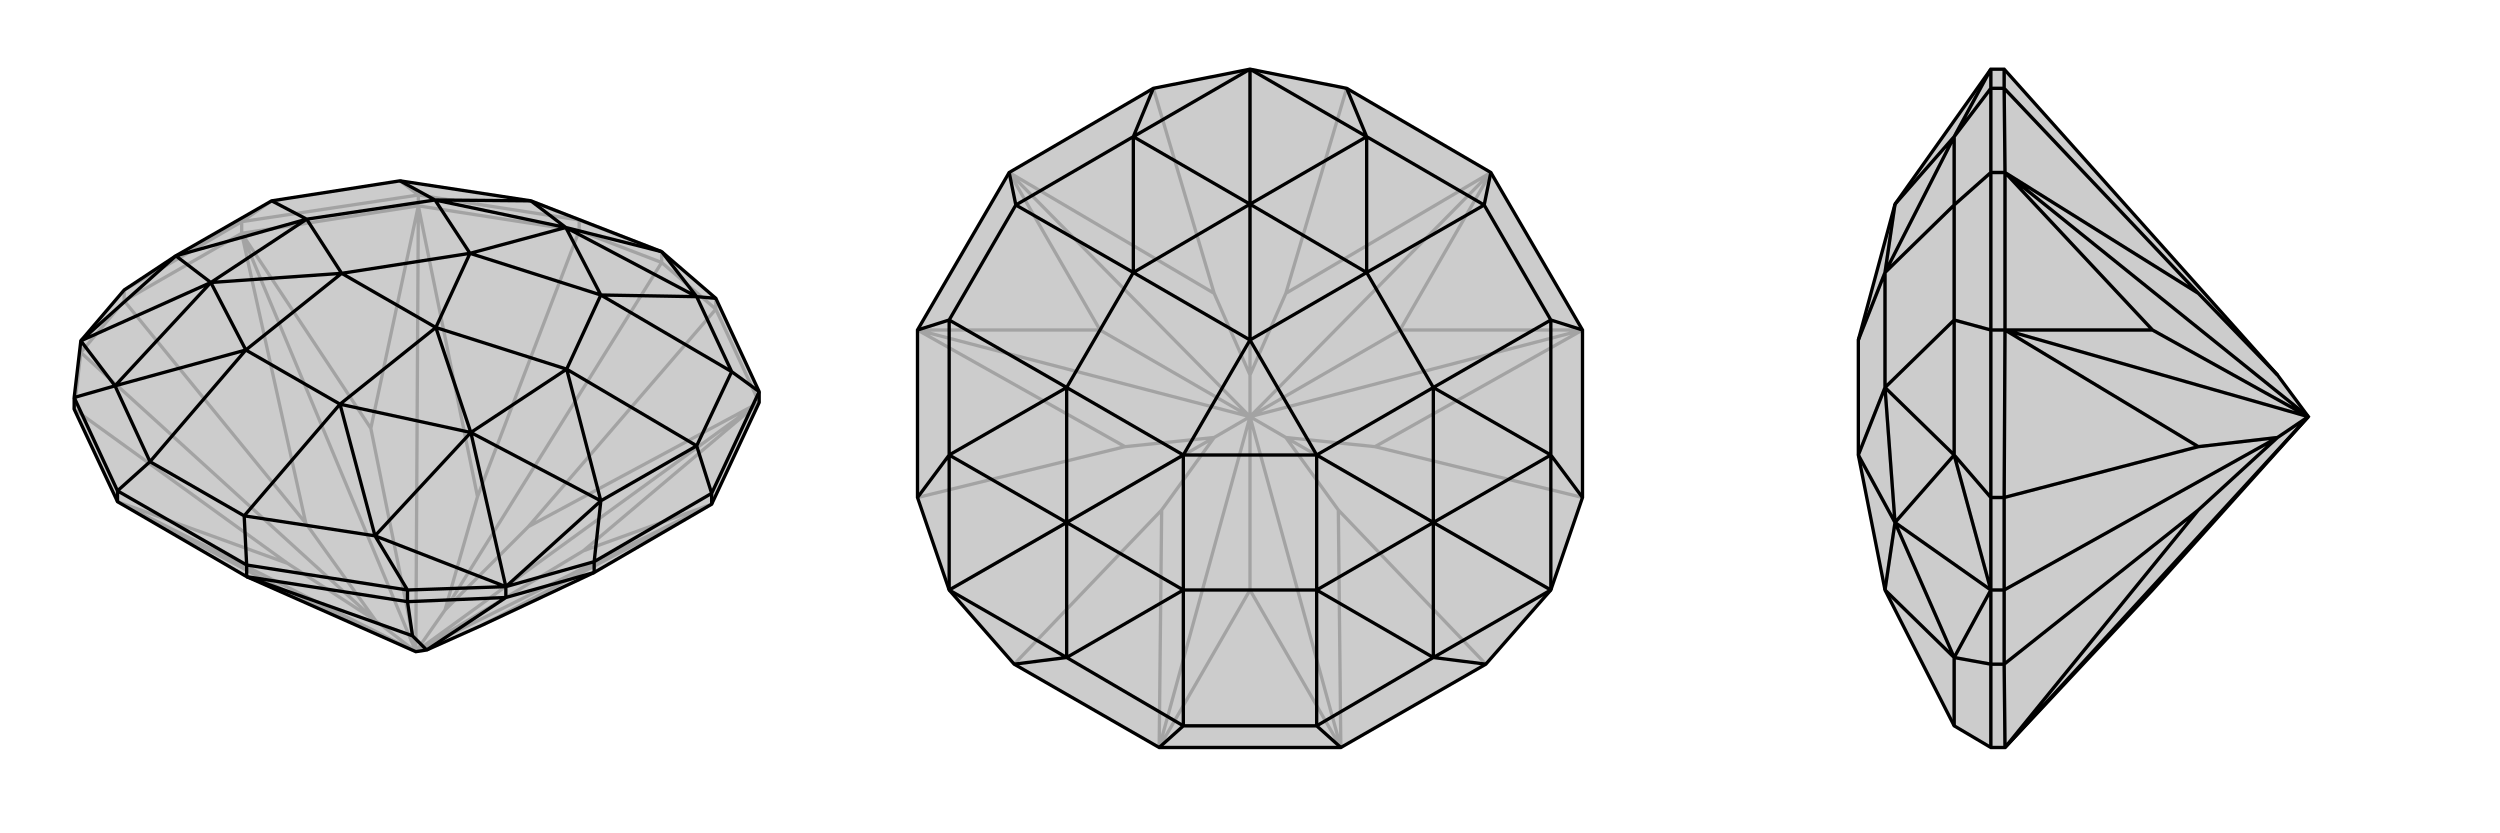 <svg xmlns="http://www.w3.org/2000/svg" viewBox="0 0 3000 1000">
    <g stroke="currentColor" stroke-width="4" fill="none" transform="translate(-1 62)">
        <path fill="currentColor" stroke="none" fill-opacity=".2" d="M297,630L500,720L513,718L580,688L714,625L855,543L912,421L912,408L860,296L795,240L638,179L481,155L327,179L212,245L150,286L98,347L90,415L90,429L142,540z" />
<path stroke-opacity=".2" d="M90,429L346,614M150,299L368,566M98,361L452,683M696,215L574,534M860,309L635,570M795,253L535,670M291,218L503,185M291,218L150,299M291,218L291,204M503,185L696,215M503,185L503,172M912,421L860,309M90,429L98,361M150,299L98,361M150,299L150,286M98,361L98,347M696,215L795,253M696,215L696,202M860,309L795,253M860,309L860,296M795,253L795,240M142,540L353,652M291,218L446,452M503,185L446,452M446,452L500,720M912,421L701,599M855,543L701,599M701,599L500,720M297,630L353,652M353,652L500,720M142,540L346,614M346,614L452,683M142,540L500,720M291,218L368,566M368,566L452,683M291,218L500,720M500,720L452,683M503,185L574,534M574,534L535,670M503,185L500,720M912,421L635,570M635,570L535,670M912,421L500,720M500,720L535,670M855,543L580,688M855,543L500,720M503,172L291,204M503,172L696,202M503,172L481,155M291,204L150,286M291,204L327,179M795,240L696,202M696,202L638,179" />
<path d="M297,630L500,720L513,718L580,688L714,625L855,543L912,421L912,408L860,296L795,240L638,179L481,155L327,179L212,245L150,286L98,347L90,415L90,429L142,540z" />
<path d="M490,660L496,701M608,655L513,718M142,540L142,527M855,543L855,530M297,630L490,660M297,630L297,616M714,625L608,655M714,625L714,612M490,660L608,655M490,660L490,646M608,655L608,642M297,630L496,701M513,718L496,701M297,616L142,527M855,530L912,408M297,616L490,646M297,616L294,557M855,530L714,612M855,530L837,473M912,408L879,384M142,527L90,415M142,527L181,492M490,646L608,642M490,646L451,581M714,612L608,642M714,612L722,539M860,296L837,294M90,415L139,401M608,642L451,581M608,642L722,539M608,642L566,457M795,240L837,294M795,240L680,211M98,347L212,245M98,347L139,401M98,347L254,277M451,581L566,457M722,539L566,457M680,211L837,294M680,211L638,179M212,245L254,277M139,401L254,277M451,581L294,557M451,581L409,423M722,539L837,473M722,539L681,381M879,384L837,294M837,294L722,292M638,179L523,178M212,245L369,201M139,401L181,492M139,401L296,358M294,557L181,492M294,557L409,423M181,492L296,358M837,473L879,384M837,473L681,381M879,384L722,292M481,155L523,178M327,179L369,201M566,457L409,423M566,457L681,381M566,457L524,331M680,211L722,292M680,211L523,178M680,211L565,242M254,277L369,201M254,277L296,358M254,277L411,266M409,423L296,358M409,423L524,331M296,358L411,266M681,381L722,292M681,381L524,331M722,292L565,242M523,178L369,201M565,242L523,178M369,201L411,266M524,331L411,266M524,331L565,242M411,266L565,242" />
    </g>
    <g stroke="currentColor" stroke-width="4" fill="none" transform="translate(1000 0)">
        <path fill="currentColor" stroke="none" fill-opacity=".2" d="M391,897L217,797L139,708L101,597L101,396L211,207L384,106L500,83L616,106L789,207L899,396L899,597L861,708L783,797L609,897z" />
<path stroke-opacity=".2" d="M217,797L394,612M101,597L350,536M139,708L457,525M384,106L457,352M616,106L543,352M500,83L500,450M899,597L650,536M783,797L606,612M861,708L543,525M391,897L500,708M101,396L320,396M211,207L320,396M320,396L500,500M789,207L680,396M899,396L680,396M680,396L500,500M609,897L500,708M500,708L500,500M391,897L394,612M394,612L457,525M391,897L500,500M101,396L350,536M350,536L457,525M101,396L500,500M500,500L457,525M211,207L457,352M457,352L500,450M211,207L500,500M789,207L543,352M543,352L500,450M789,207L500,500M500,500L500,450M899,396L650,536M650,536L543,525M899,396L500,500M609,897L606,612M543,525L606,612M609,897L500,500M500,500L543,525" />
<path d="M391,897L217,797L139,708L101,597L101,396L211,207L384,106L500,83L616,106L789,207L899,396L899,597L861,708L783,797L609,897z" />
<path d="M609,897L580,871M899,396L861,384M789,207L781,246M211,207L219,246M101,396L139,384M391,897L420,871M783,797L720,789M899,597L861,546M616,106L640,164M384,106L360,164M101,597L139,546M217,797L280,789M861,708L720,789M861,708L861,546M861,708L720,627M500,83L640,164M500,83L360,164M500,83L500,245M139,708L139,546M139,708L280,789M139,708L280,627M720,789L720,627M861,546L720,627M500,245L640,164M500,245L360,164M139,546L280,627M280,789L280,627M720,789L580,871M720,789L580,708M861,546L861,384M861,546L720,465M781,246L640,164M640,164L640,327M219,246L360,164M360,164L360,327M139,546L139,384M139,546L280,465M280,789L420,871M280,789L420,708M580,871L420,871M580,871L580,708M420,871L420,708M861,384L781,246M861,384L720,465M781,246L640,327M219,246L139,384M219,246L360,327M139,384L280,465M720,627L580,708M720,627L720,465M720,627L580,546M500,245L640,327M500,245L360,327M500,245L500,408M280,627L280,465M280,627L420,708M280,627L420,546M580,708L420,708M580,708L580,546M420,708L420,546M720,465L640,327M720,465L580,546M640,327L500,408M360,327L280,465M500,408L360,327M280,465L420,546M580,546L420,546M580,546L500,408M420,546L500,408" />
    </g>
    <g stroke="currentColor" stroke-width="4" fill="none" transform="translate(2000 0)">
        <path fill="currentColor" stroke="none" fill-opacity=".2" d="M583,708L770,500L733,450L405,83L389,83L274,245L230,408L230,408L230,546L230,546L262,708L345,871L389,897L406,897z" />
<path stroke-opacity=".2" d="M405,797L638,612M405,597L638,536M405,708L733,525M405,106L638,352M406,396L406,207M406,897L405,797M406,396L405,597M406,396L389,396M406,207L405,106M406,207L389,207M405,797L405,708M405,797L389,797M405,597L405,708M405,597L389,597M405,708L389,708M405,106L405,83M405,106L389,106M406,396L583,396M406,207L583,396M583,396L770,500M406,897L638,612M638,612L733,525M406,897L770,500M406,396L638,536M638,536L733,525M406,396L770,500M770,500L733,525M406,207L638,352M638,352L733,450M406,207L770,500M389,207L389,396M389,207L389,106M389,207L345,246M389,396L389,597M389,396L345,384M389,897L389,797M389,83L389,106M389,106L345,164M389,597L389,708M389,597L345,546M389,797L389,708M389,797L345,789M389,83L345,164M389,708L345,546M389,708L345,789M389,708L274,627M274,245L345,164M345,546L274,627M345,789L274,627M345,246L345,164M345,164L262,327M345,546L345,384M345,546L262,465M345,789L345,871M345,789L262,708M345,246L345,384M345,246L262,327M345,384L262,465M274,245L262,327M274,627L262,465M274,627L262,708M274,627L230,546M262,327L262,465M230,408L262,327M262,465L230,546" />
<path d="M583,708L770,500L733,450L405,83L389,83L274,245L230,408L230,408L230,546L230,546L262,708L345,871L389,897L406,897z" />
<path d="M405,106L638,352M405,597L638,536M405,797L638,612M405,708L733,525M406,396L406,207M406,207L405,106M406,207L389,207M406,396L405,597M406,396L389,396M406,897L405,797M405,106L405,83M405,106L389,106M405,597L405,708M405,597L389,597M405,797L405,708M405,797L389,797M405,708L389,708M406,207L583,396M406,396L583,396M583,396L770,500M406,207L638,352M638,352L733,450M406,207L770,500M406,396L638,536M638,536L733,525M406,396L770,500M406,897L638,612M733,525L638,612M406,897L770,500M770,500L733,525M389,396L389,207M389,897L389,797M389,396L389,597M389,396L345,384M389,207L389,106M389,207L345,246M389,797L389,708M389,797L345,789M389,597L389,708M389,597L345,546M389,106L389,83M389,106L345,164M389,708L345,789M389,708L345,546M389,708L274,627M389,83L345,164M345,789L274,627M345,546L274,627M274,245L345,164M345,789L345,871M345,789L262,708M345,546L345,384M345,546L262,465M345,246L345,164M345,164L262,327M345,384L345,246M345,384L262,465M345,246L262,327M274,627L262,708M274,627L262,465M274,627L230,546M274,245L262,327M262,465L262,327M262,465L230,546M262,327L230,408" />
    </g>
</svg>